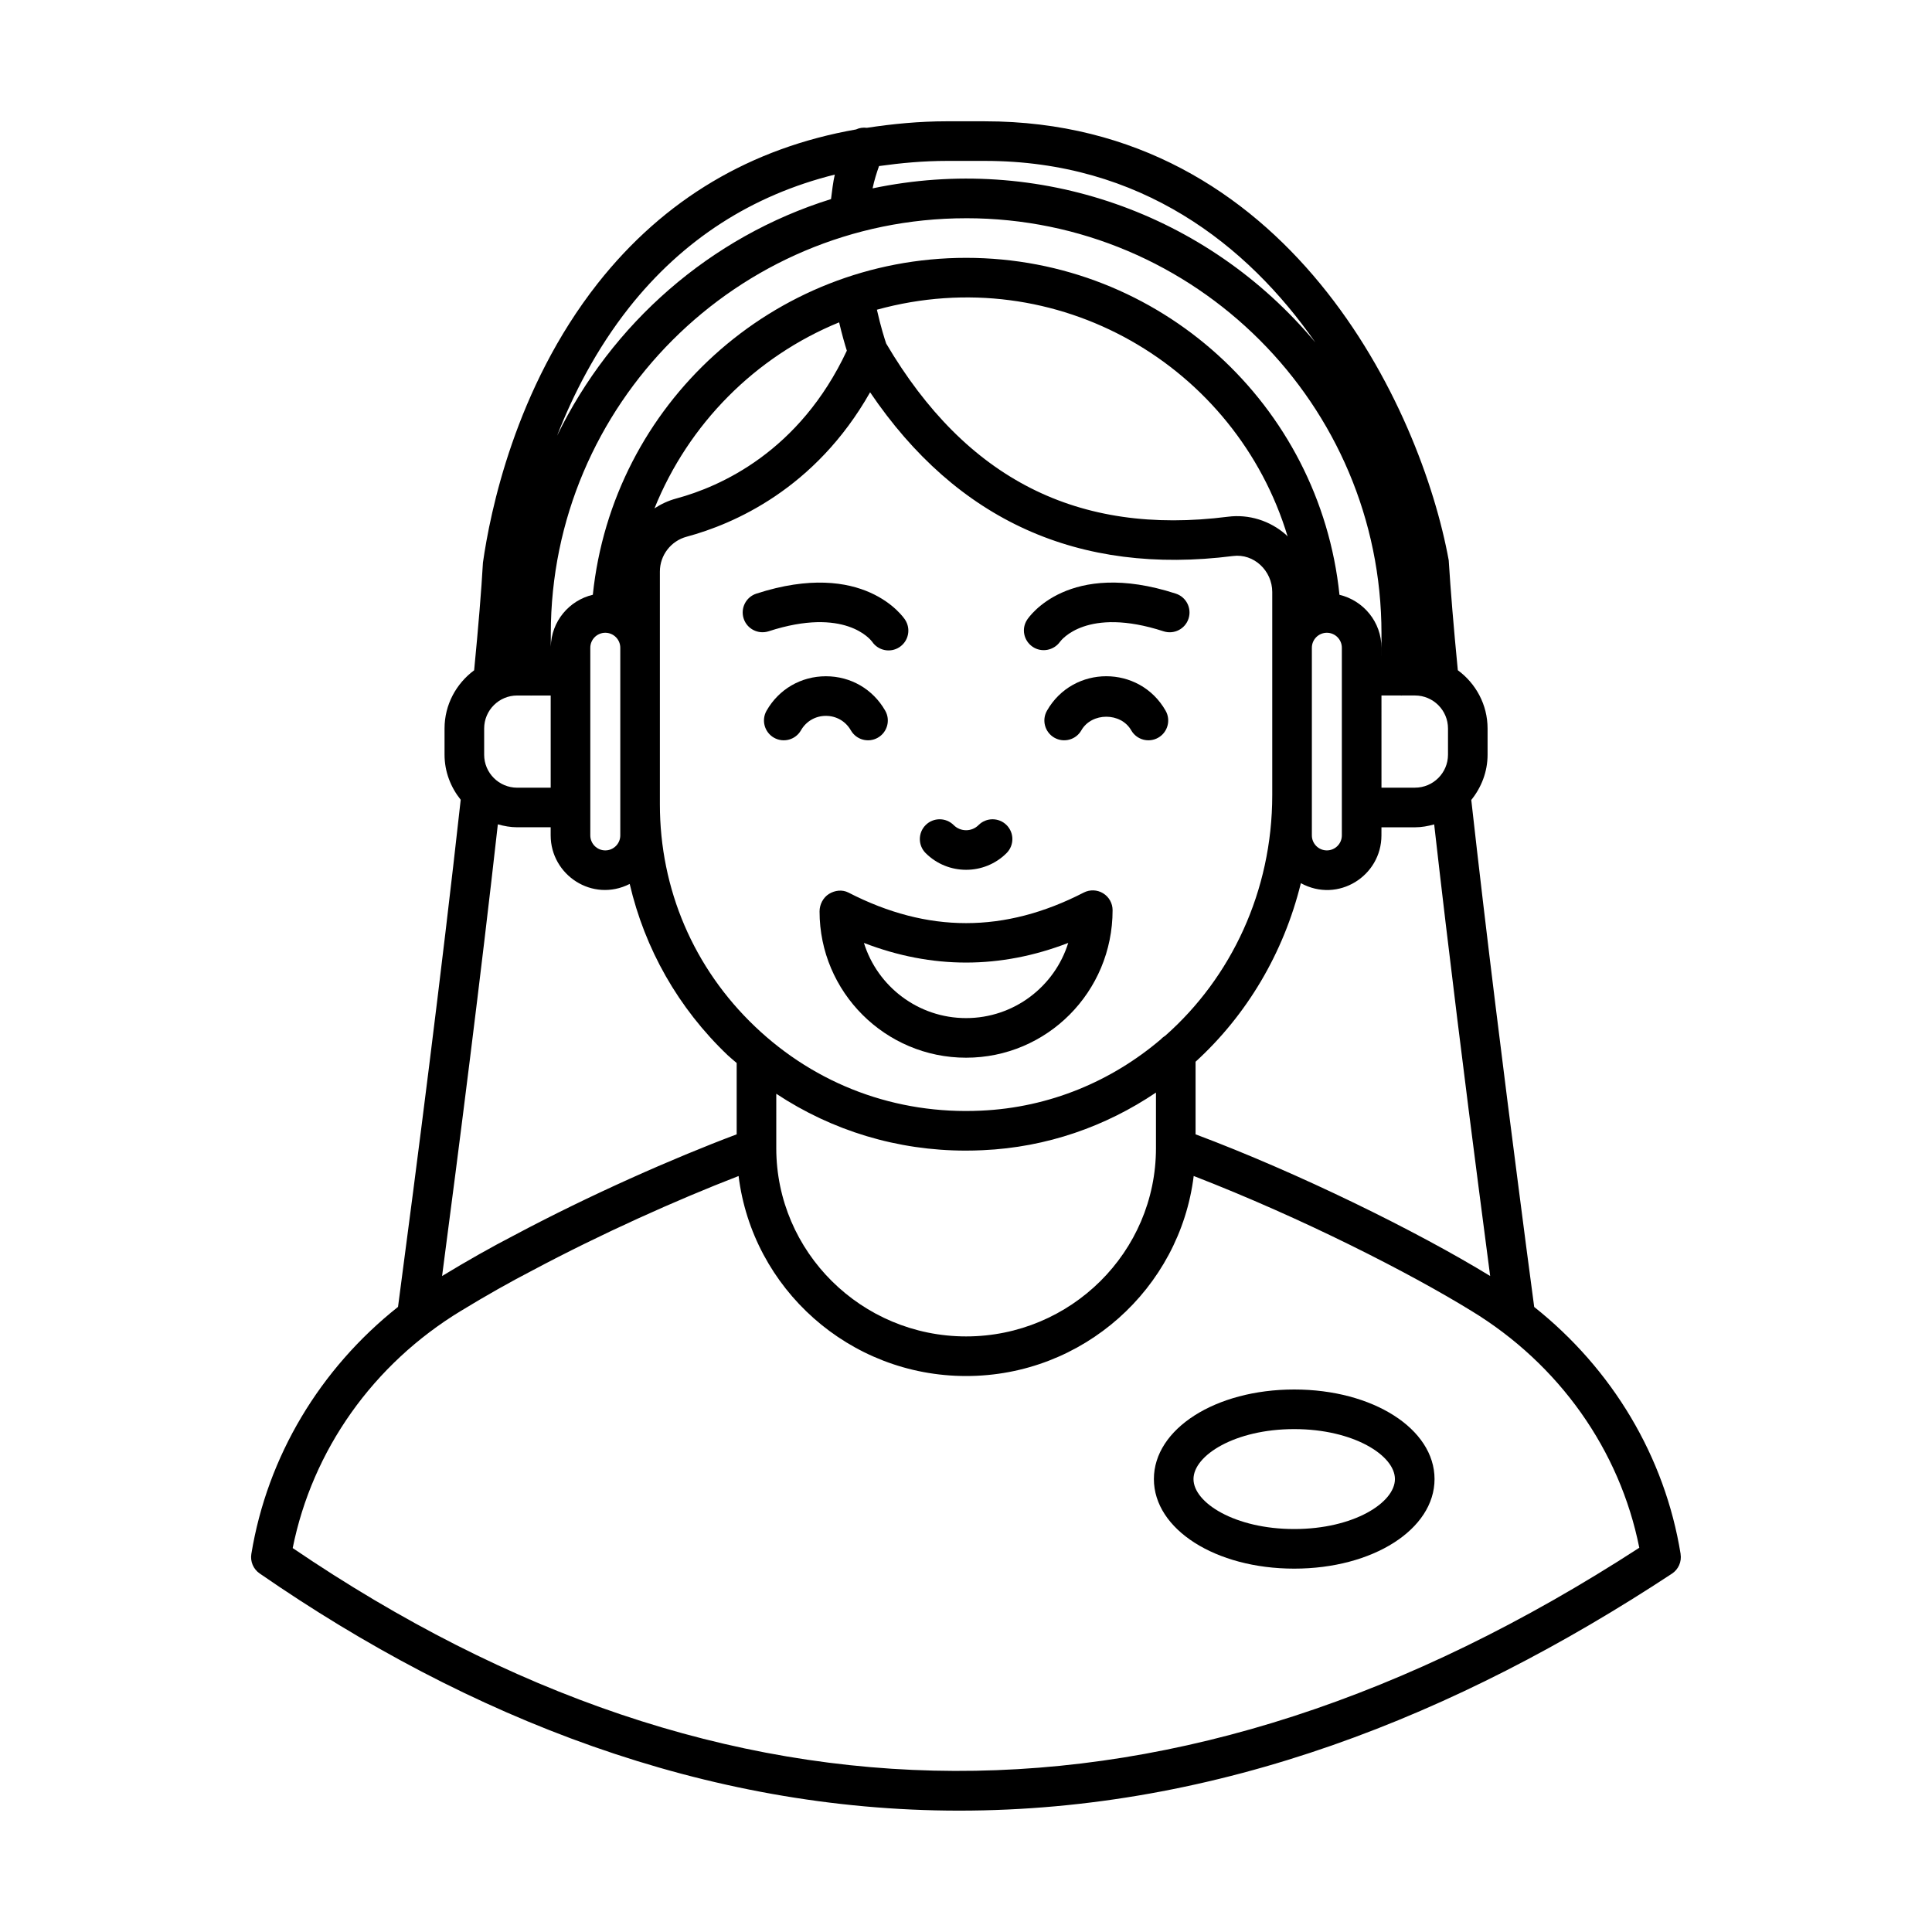 <?xml version="1.0" encoding="UTF-8"?>
<!-- Uploaded to: ICON Repo, www.svgrepo.com, Generator: ICON Repo Mixer Tools -->
<svg fill="#000000" width="800px" height="800px" version="1.1" viewBox="144 144 512 512" xmlns="http://www.w3.org/2000/svg">
 <g>
  <path d="m589.38 555.83c-4.168-25.832-18.117-49.039-38.801-65.473-1.391-10.402-2.832-21.355-4.281-32.68-3.457-26.645-8.379-65.664-12.395-101.68 2.66-3.301 4.32-7.438 4.32-11.996v-6.938c0-6.348-3.129-11.945-7.887-15.453-1.133-11.656-1.91-21.105-2.41-29.125-7.328-40.238-42.453-116.34-122.93-116.34l-10.004-0.004c-7.402 0-14.43 0.691-21.262 1.73-1-0.125-1.973 0.008-2.863 0.43-27.82 4.887-50.82 18.453-68.445 40.773-21.914 27.84-28.555 60.742-30.438 74.039-0.422 7.434-1.199 16.852-2.332 28.52-4.731 3.508-7.844 9.09-7.844 15.418v6.938c0 4.539 1.648 8.664 4.285 11.957-4.981 45.137-11.707 97.461-16.613 134.39-20.664 16.398-34.633 39.602-38.871 65.477-0.328 2 0.527 4.012 2.195 5.164 55.543 38.402 118.11 62.859 185.38 62.859 68.898 0 131.82-25.227 188.89-62.793 1.73-1.133 2.629-3.18 2.297-5.219zm-50.473-73.676c-19.418-11.887-50.828-27.328-78.07-37.547v-19.234c13.508-12.32 23.336-28.727 27.906-47.324 9.871 5.398 21.352-1.93 21.352-12.648l0.004-2.156h8.883c1.773 0 3.457-0.32 5.09-0.77 3.91 34.578 8.527 71.164 11.82 96.543 1.016 7.93 2.019 15.609 3.016 23.137zm-199.68-37.543c-16.867 6.34-38.949 16.094-58.879 26.711-6.043 3.121-12.508 6.777-19.191 10.836 4.555-34.57 10.285-79.543 14.777-119.7 1.641 0.457 3.332 0.777 5.117 0.777h8.883v2.152c0 10.469 11.051 17.875 20.945 12.867 4.008 17.188 12.832 32.867 25.961 45.383 0.766 0.73 1.598 1.367 2.387 2.07zm60.809-242.78c60.691 0 110.07 49.379 110.07 110.07v5.922h-0.004v-2.152c0-6.824-4.766-12.527-11.129-14.043-5.219-50.422-47.734-89.297-98.934-89.297-51.195 0-93.707 38.871-98.934 89.289-6.289 1.48-10.992 7.051-11.137 13.75v-3.465c0-60.691 49.379-110.07 110.07-110.07zm52.801 216.62c-0.426 0.273-0.824 0.562-1.156 0.941-13.055 11.121-29.535 18.129-47.715 18.941-22.488 1.055-43.68-6.848-59.879-22.285-16.262-15.496-25.211-36.418-25.211-58.898v-61.688c0-4.309 2.914-8.102 7.09-9.227 12.383-3.328 34.098-12.637 48.621-38.273 23.004 33.98 55.281 48.566 96.172 43.387 5.547-0.723 10.402 3.926 10.402 9.539v53.816c0 25.531-10.949 48.387-28.324 63.746zm-180.53-74.453v-6.938c0-4.824 3.922-8.746 8.746-8.746h3.531c0.047 0 0.086 0.027 0.137 0.027 0.047 0 0.086-0.027 0.137-0.027h5.082v24.434h-8.883c-4.828-0.004-8.75-3.926-8.75-8.75zm28.129-28.336c0-2.191 1.785-3.973 3.973-3.973 2.191 0 3.973 1.785 3.973 3.973v49.73c0 2.191-1.785 3.973-3.973 3.973-2.191 0-3.973-1.785-3.973-3.973v-49.73zm78.406-80.637c-0.383-1.125-1.434-4.394-2.453-8.949 47.711-13.148 95.199 14.855 108.85 60.113-0.16-0.152-0.277-0.34-0.445-0.484-4.231-3.727-9.836-5.477-15.359-4.769h-0.004c-39.785 5.066-69.41-9.969-90.59-45.91zm-12.465-5.602c0.762 3.266 1.512 5.824 2.043 7.508-12.535 26.789-33.582 36.051-45.184 39.172-2.102 0.566-4.043 1.469-5.793 2.621 9.012-22.379 26.73-40.219 48.934-49.301zm125.28 86.238c0-2.191 1.785-3.973 3.973-3.973 2.191 0 3.973 1.785 3.973 3.973v49.73c0 2.191-1.785 3.973-3.973 3.973-2.191 0-3.973-1.785-3.973-3.973v-49.73zm18.445 12.648h5.117c0.047 0 0.086 0.027 0.137 0.027 0.047 0 0.086-0.027 0.137-0.027h3.496c4.824 0 8.746 3.922 8.746 8.746v6.938c0 4.824-3.922 8.746-8.746 8.746h-8.883zm-160.38 105.55c14.832 9.812 32.102 15.062 50.199 15.062 1.5 0 3.012-0.035 4.527-0.109 16.984-0.758 32.629-6.324 45.895-15.273v14.727c0 27.512-22.57 49.895-50.312 49.895-27.738 0-50.312-22.383-50.312-49.895zm55.281-247.22c41.254 0 69.516 22.172 87.57 48.102-28.676-34.336-73.516-50.02-117.33-40.824 0.434-2.09 1.047-4.027 1.707-5.91 5.816-0.812 11.777-1.367 18.043-1.367zm-94.34 38.938c14.328-18.137 32.66-29.855 54.566-35.312-0.477 2.035-0.711 4.289-1 6.492-31.977 9.965-58.16 32.984-72.602 62.723 4.277-10.973 10.359-22.879 19.035-33.902zm-89.098 328.68c5.211-25.969 21.324-48.754 44.613-62.879 6.641-4.043 13.031-7.656 19.047-10.766 17.973-9.574 37.871-18.52 54.508-24.957 3.684 29.82 29.297 53.004 60.305 53.004 31.008 0 56.621-23.188 60.305-53.012 28.91 11.203 57.262 25.707 73.559 35.73 23.289 14.168 39.371 36.914 44.527 62.793-122.84 79.695-242.19 77.98-356.86 0.086z"/>
  <path d="m410.75 370.08c2.051-2.051 2.051-5.375 0.004-7.426-2.051-2.051-5.375-2.047-7.426-0.004-1.816 1.824-4.785 1.824-6.602 0-2.051-2.043-5.375-2.047-7.426 0.004-2.047 2.051-2.047 5.375 0.004 7.426 5.914 5.902 15.535 5.902 21.445 0z"/>
  <path d="m369.48 337.54c1.438 2.527 4.648 3.391 7.156 1.957 2.519-1.438 3.394-4.644 1.957-7.156-3.258-5.711-9.137-9.125-15.715-9.125h-0.004c-6.582 0-12.461 3.41-15.723 9.121-1.438 2.519-0.559 5.723 1.953 7.16 2.527 1.438 5.723 0.559 7.16-1.953 1.371-2.402 3.84-3.832 6.609-3.832 2.769 0 5.234 1.43 6.606 3.828z"/>
  <path d="m421.46 332.34c-1.438 2.516-0.559 5.719 1.957 7.156 2.512 1.43 5.723 0.57 7.156-1.957 2.738-4.797 10.473-4.801 13.211 0.004 1.445 2.527 4.656 3.383 7.16 1.953 2.516-1.438 3.394-4.644 1.953-7.16-6.938-12.16-24.488-12.176-31.438 0.004z"/>
  <path d="m375.13 314.07c1.594 2.348 4.797 3.019 7.211 1.445 2.43-1.582 3.113-4.836 1.527-7.262-0.426-0.664-10.941-16.16-39.422-6.934-2.754 0.895-4.266 3.859-3.367 6.613 0.895 2.754 3.852 4.25 6.613 3.367 20.215-6.57 27.043 2.242 27.438 2.769z"/>
  <path d="m455.61 301.32c-28.492-9.246-38.996 6.266-39.422 6.934-1.562 2.387-0.887 5.535 1.461 7.144 2.332 1.602 5.59 1.016 7.266-1.32 0.281-0.383 7.066-9.402 27.449-2.773 2.766 0.887 5.719-0.613 6.613-3.367 0.895-2.762-0.613-5.723-3.367-6.617z"/>
  <path d="m431.2 380.54c-20.977 10.797-41.375 10.797-62.355 0-1.637-0.844-3.582-0.605-5.137 0.348-1.562 0.953-2.516 2.812-2.516 4.644 0 21.379 17.418 38.77 38.828 38.77 21.41 0 38.828-17.391 38.828-39.094 0-1.832-0.953-3.527-2.516-4.481-1.562-0.957-3.508-1.02-5.133-0.188zm-31.18 33.266c-12.711 0-23.492-8.395-27.07-19.922 18 6.941 36.141 6.941 54.141 0-3.574 11.527-14.359 19.922-27.07 19.922z"/>
  <path d="m486.98 512.23c-20.852 0-37.188 10.426-37.188 23.738s16.336 23.738 37.188 23.738c20.852 0 37.188-10.426 37.188-23.738 0-13.309-16.336-23.738-37.188-23.738zm0 36.98c-15.73 0-26.691-6.981-26.691-13.242 0-6.262 10.961-13.242 26.691-13.242 15.73 0 26.691 6.981 26.691 13.242 0 6.266-10.961 13.242-26.691 13.242z"/>
 </g>
</svg>